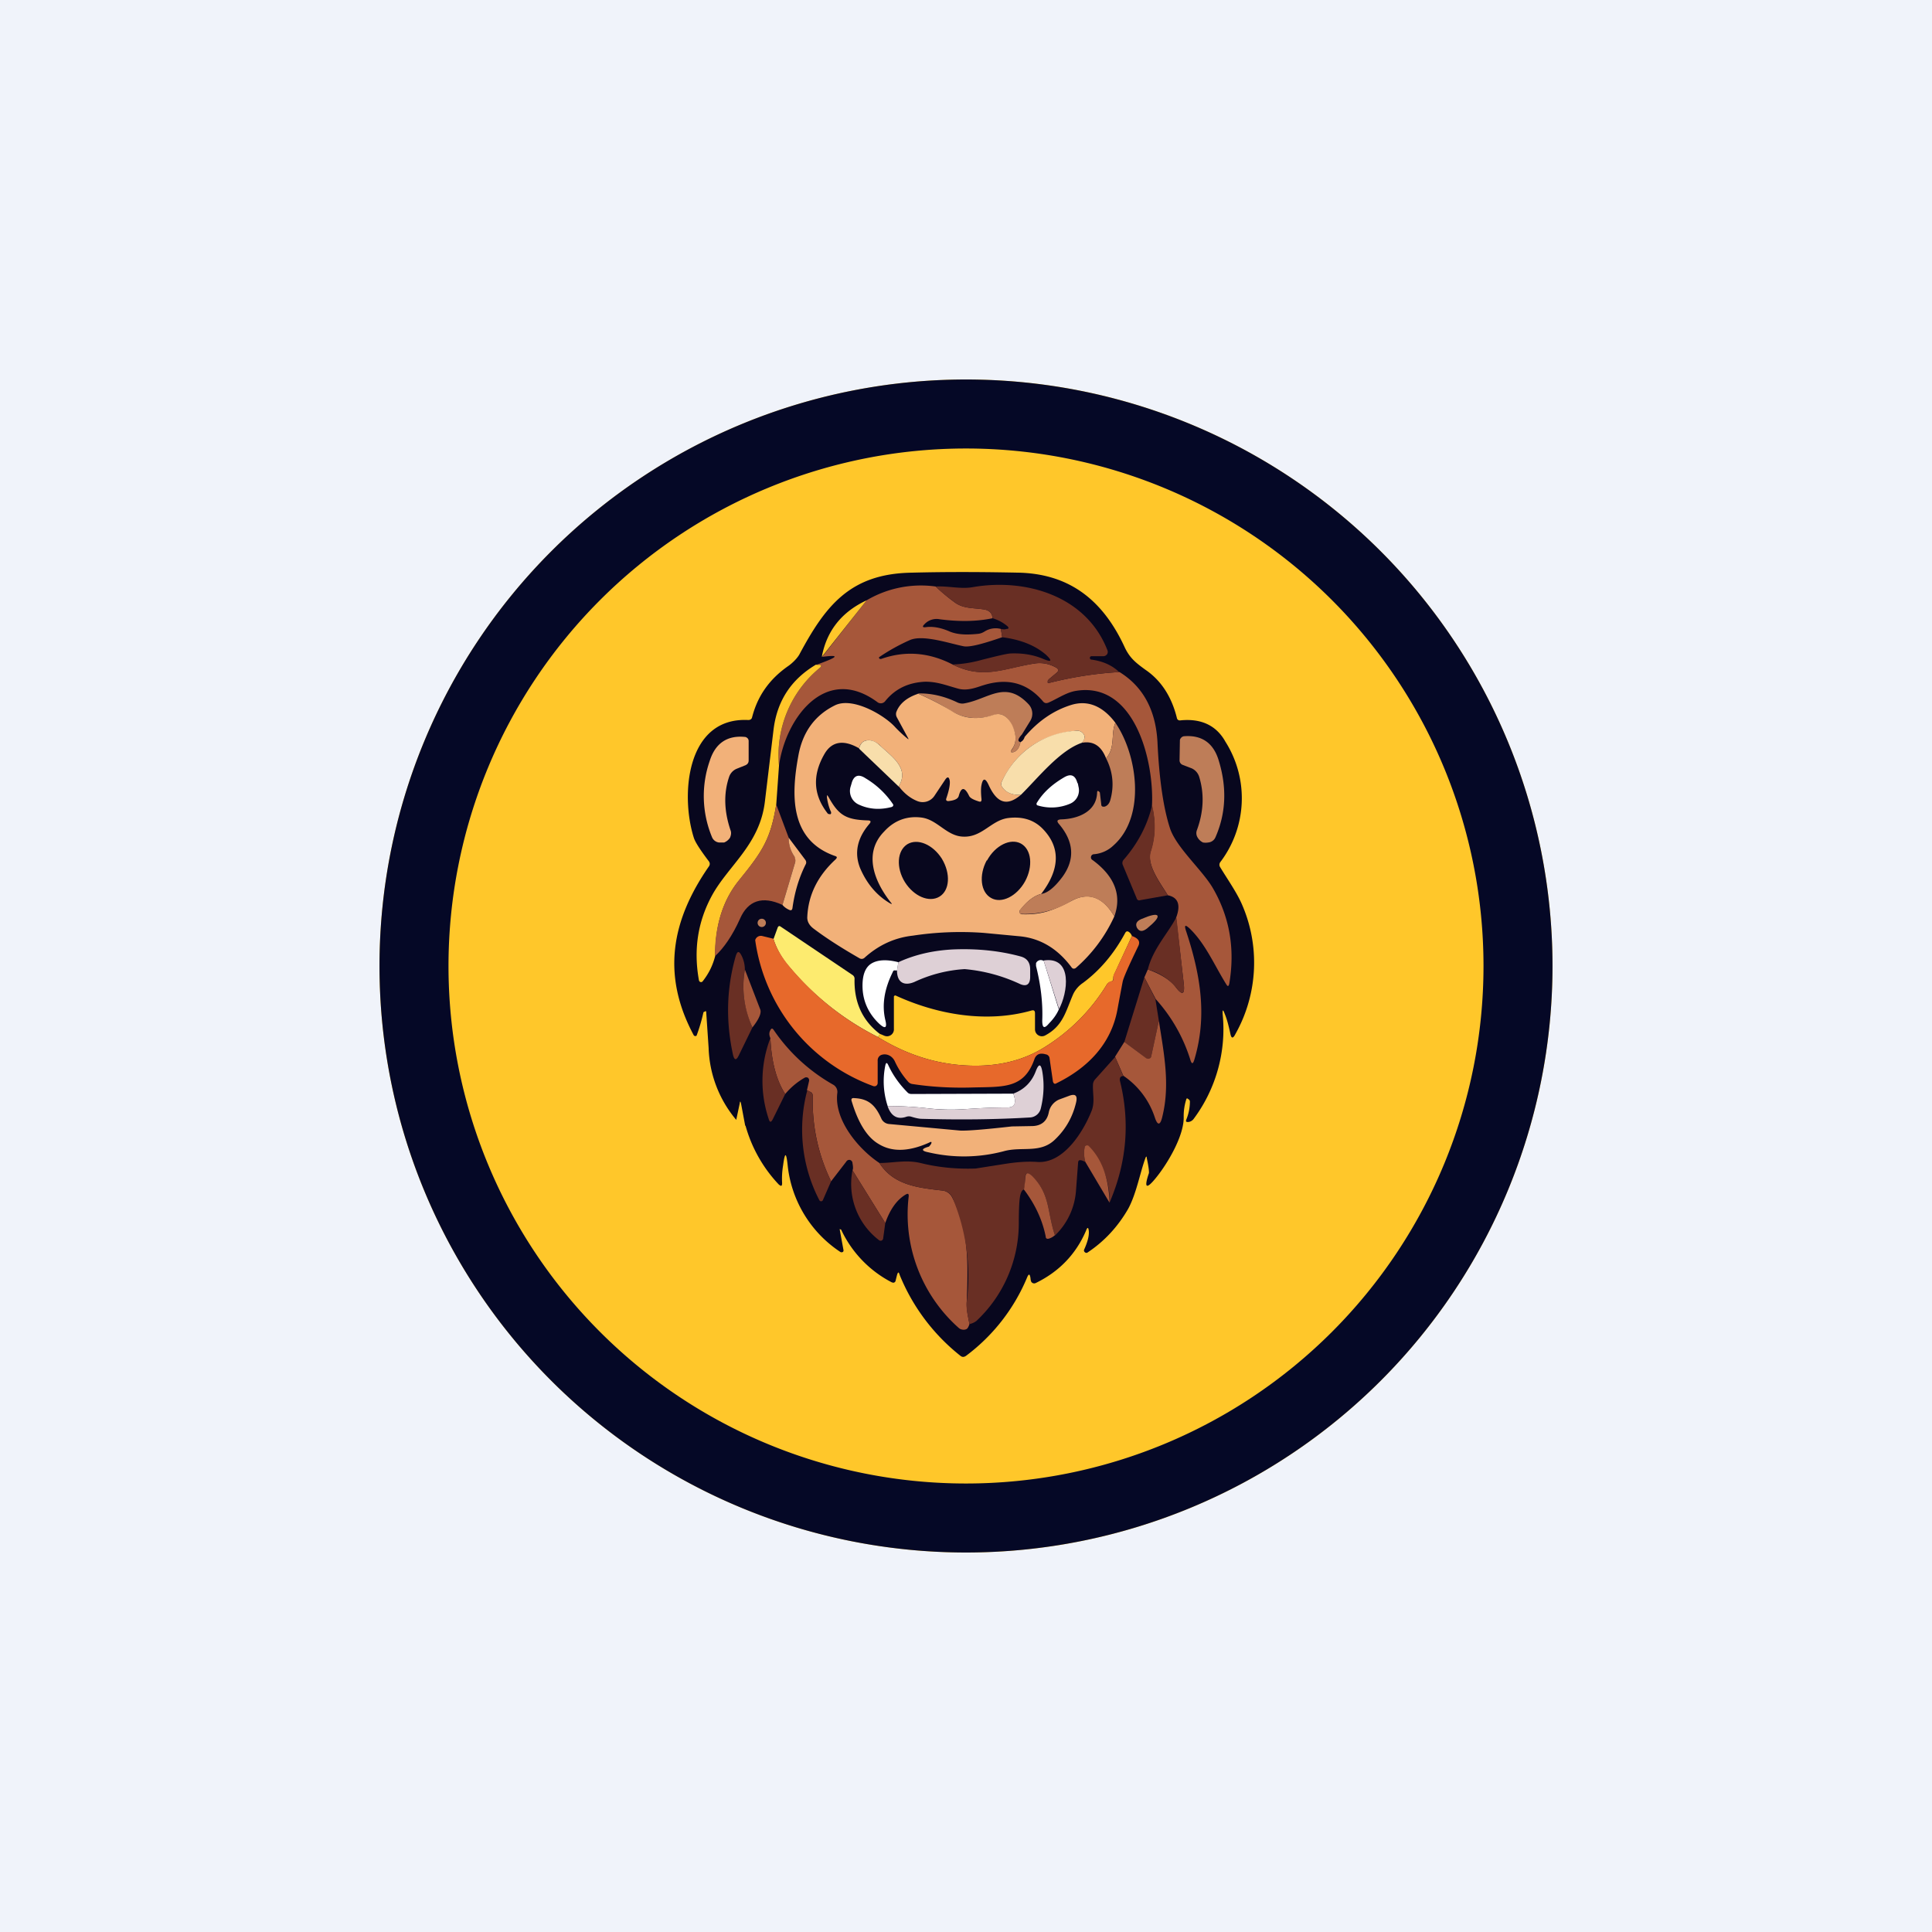 <!-- by TradingView --><svg width="56" height="56" viewBox="0 0 56 56" xmlns="http://www.w3.org/2000/svg"><path fill="#F0F3FA" d="M0 0h56v56H0z"/><circle cx="28" cy="28" r="17" fill="#FFC72A"/><path fill-rule="evenodd" d="M28 43a15 15 0 1 0 0-30 15 15 0 0 0 0 30Zm0 2a17 17 0 1 0 0-34 17 17 0 0 0 0 34Z" fill="#050826"/><path d="m21.6 32.63-.12-.64c-.02-.08-.03-.08-.04 0l-.1.47a3.4 3.4 0 0 1-.8-2.08l-.07-1.04c0-.03-.01-.04-.04-.02a.2.2 0 0 0-.04.02 5.07 5.07 0 0 1-.2.68l-.02.01a.06.06 0 0 1-.06-.02c-.94-1.75-.65-3.33.44-4.9a.12.12 0 0 0 0-.14c-.25-.33-.4-.56-.44-.69-.39-1.23-.22-3.5 1.58-3.41.06 0 .1-.03.11-.08.16-.62.5-1.1 1.04-1.48.09-.06.25-.2.33-.34.75-1.4 1.46-2.33 3.22-2.37 1.14-.03 2.2-.02 3.18 0 1.47.05 2.41.83 3.02 2.14.15.33.33.47.62.68.48.33.76.82.9 1.38.01.06.05.09.11.08.6-.06 1.04.15 1.3.62a3.06 3.06 0 0 1-.15 3.49.13.13 0 0 0 0 .15c.18.3.44.67.6 1.01a4.22 4.22 0 0 1-.16 3.82c-.07.14-.12.14-.15-.02-.05-.23-.1-.42-.16-.56-.05-.14-.07-.13-.06.01a4.35 4.35 0 0 1-.84 3.03.23.23 0 0 1-.14.09c-.08.01-.1-.01-.07-.08.06-.15.1-.32.1-.52l-.01-.03-.02-.02-.04-.03h-.02a.02.02 0 0 0-.01.01 1.6 1.6 0 0 0-.08.53c.01.54-.46 1.33-.78 1.73-.3.38-.38.34-.23-.1.01-.02 0-.17-.06-.44 0-.06-.02-.06-.04 0-.15.4-.26 1.03-.5 1.47-.3.52-.69.94-1.17 1.26a.06.06 0 0 1-.08 0 .08.08 0 0 1-.03-.04v-.03c.1-.22.15-.4.14-.54-.01-.12-.04-.13-.08-.02-.3.7-.8 1.2-1.46 1.52a.1.1 0 0 1-.13-.04.3.3 0 0 1-.02-.1c-.02-.13-.05-.14-.1-.02A5.44 5.44 0 0 1 28 39.3c-.06.04-.11.04-.16 0a5.75 5.75 0 0 1-1.76-2.34c-.03-.1-.05-.1-.08 0l-.04.16a.07.07 0 0 1-.07.06l-.04-.01a3.28 3.28 0 0 1-1.47-1.53l-.03-.01c-.01 0-.02 0-.01.01l.11.6a.06.06 0 0 1-.02.05l-.04.01-.03-.01a3.44 3.44 0 0 1-1.53-2.52c-.04-.38-.08-.38-.13 0-.03.18-.04.35-.03.52 0 .1-.03.1-.1.04a4.06 4.06 0 0 1-.96-1.7Z" fill="#08071E"/><path d="M27.12 17c.18.17.37.33.58.48.24.16.51.14.79.18.18.02.27.11.28.26-.48.1-.99.1-1.53.03a.48.48 0 0 0-.45.15c-.06.06-.05.09.04.08.2-.03.44.01.71.13.25.1.55.09.83.06.06-.01.11-.03.16-.06a.6.6 0 0 1 .48-.08l.04.24c-.58.2-.96.3-1.13.26-.4-.08-1.16-.34-1.54-.18a5.67 5.67 0 0 0-.9.5.04.04 0 0 0 .03.05h.03c.68-.24 1.37-.2 2.07.16.9.45 1.51.1 2.39-.03.21-.03.42.01.63.13a.08.08 0 0 1 .04.06.08.08 0 0 1-.03.07l-.24.2-.03.04v.03c-.01.03 0 .04.06.03.64-.16 1.3-.27 2.02-.31.68.42 1.05 1.1 1.1 2.03.05 1.1.18 1.95.37 2.52.2.56.94 1.2 1.24 1.72.49.85.64 1.77.47 2.77-.02.07-.04.08-.08.02-.35-.56-.6-1.17-1.06-1.62-.14-.13-.17-.11-.11.07.43 1.3.61 2.48.24 3.72-.04.14-.08.14-.12 0a4.7 4.7 0 0 0-1-1.75l-.33-.63.1-.23c.37.13.64.3.8.5.2.27.28.23.24-.1l-.22-1.9c.14-.37.06-.59-.24-.65-.2-.33-.62-.87-.5-1.27.14-.43.15-.87.04-1.32.07-1.29-.5-3.64-2.23-3.33-.27.05-.54.24-.78.34-.06.02-.1.01-.14-.03-.45-.54-1.02-.7-1.73-.48-.17.05-.46.18-.74.1-.36-.1-.6-.2-.95-.2-.48.02-.87.2-1.16.56a.16.16 0 0 1-.23.03c-1.52-1.12-2.67.5-2.85 1.84a3.27 3.27 0 0 1 1.18-2.83c.06-.05.05-.08-.02-.09h-.08c.65-.23.7-.3.17-.23l1.29-1.64a3.1 3.1 0 0 1 2-.4Z" fill="#A6573A"/><path d="M32.45 19.48c-.71.04-1.38.15-2.02.31-.05.01-.07 0-.06-.03v-.03l.03-.04.24-.2a.08.08 0 0 0 .02-.1.08.08 0 0 0-.03-.03.97.97 0 0 0-.63-.13c-.88.14-1.5.48-2.39.03.3-.01.59-.06.87-.14.44-.11.72-.18.84-.18.33-.01.64.04.92.16.24.1.27.06.08-.12-.31-.27-.73-.44-1.27-.51l-.04-.24c.06.01.11.02.16 0 .07 0 .08-.03.03-.08-.12-.1-.26-.18-.43-.23-.01-.15-.1-.24-.28-.26-.28-.04-.55-.02-.79-.18-.2-.15-.4-.3-.58-.48.36-.02.72.08 1.07.02 1.54-.27 3.3.25 3.91 1.83a.12.12 0 0 1-.05.15.12.12 0 0 1-.06.02h-.35a.05.05 0 1 0 0 .1c.3.04.58.15.8.36Z" fill="#692F24"/><path d="m25.12 17.4-1.3 1.64c.14-.75.57-1.3 1.3-1.64ZM23.66 19.27h.08c.07 0 .08.04.02.09a3.27 3.27 0 0 0-1.18 2.83l-.08 1.13c-.16 1-.4 1.36-1.07 2.19-.47.57-.7 1.3-.7 2.2-.07.27-.18.5-.36.73a.06.06 0 0 1-.1 0l-.01-.02c-.16-.88-.04-1.7.38-2.47.48-.87 1.38-1.47 1.53-2.71l.25-2.08c.1-.84.51-1.47 1.24-1.9Z" fill="#FFC72A"/><path d="M29.62 21.29c-.12.13-.13.2-.04.22-.03.16-.1.26-.2.29-.08.02-.1 0-.05-.07.14-.2.14-.43 0-.7-.13-.28-.3-.38-.53-.3-.45.14-.86.1-1.23-.12-.3-.2-.63-.36-.96-.51.36-.01.75.07 1.16.27.06.02.11.03.17.02.71-.12 1.2-.7 1.88.03a.4.4 0 0 1 .04.48l-.24.39Z" fill="#BE7D58"/><path d="M26.6 20.1c.34.15.66.31.97.5.37.24.78.27 1.23.12.22-.07.4.03.54.3.13.28.13.51-.01.7-.05.08-.03.1.05.08.1-.03.17-.13.2-.29.06-.03.1-.08.12-.15.39-.46.84-.77 1.36-.93.47-.14.9.03 1.27.52-.14.33.01.71-.27 1.03-.14-.36-.37-.51-.7-.45.08-.1.1-.18.05-.25a.22.22 0 0 0-.2-.1c-1.03.1-1.75.6-2.17 1.47a.15.15 0 0 0 0 .15c.11.17.3.25.55.24-.47.4-.74.14-.94-.3-.09-.19-.16-.19-.2.01-.02.09-.02.23 0 .42 0 .06-.02.08-.08.06-.16-.05-.25-.1-.28-.16-.13-.27-.23-.26-.3 0-.02.08-.11.13-.3.15-.05 0-.08-.02-.06-.08.08-.23.11-.4.1-.5-.02-.13-.07-.14-.14-.03l-.3.45a.41.41 0 0 1-.5.16c-.2-.08-.38-.22-.54-.43.32-.52-.2-.86-.52-1.16a.57.57 0 0 0-.3-.17c-.18-.02-.29.06-.33.23-.45-.26-.79-.2-1 .16-.36.62-.33 1.2.1 1.74l.05.01h.02a.04.04 0 0 0 .02-.04v-.02c-.07-.15-.1-.29-.12-.42 0-.09 0-.09.05-.01.29.52.5.65 1.13.67.1 0 .1.04.05.1-.36.42-.44.85-.27 1.28.2.47.5.81.88 1.03.05.02.05.01.02-.02-.47-.59-.83-1.43-.2-2.07.3-.33.68-.46 1.1-.4.45.07.71.53 1.18.55.56.03.82-.48 1.32-.54.42-.05.75.06 1 .32.51.53.5 1.16-.05 1.88-.22.06-.42.22-.62.48a.07.07 0 0 0 0 .07.07.07 0 0 0 .06.04c.59.02.92-.12 1.46-.4.48-.25.89-.1 1.22.46a4.4 4.4 0 0 1-1.12 1.5c-.05.03-.09.02-.12-.02-.4-.54-.9-.84-1.49-.9l-1.06-.1a9.2 9.2 0 0 0-2.05.08c-.54.06-1 .28-1.4.64a.12.12 0 0 1-.14.02c-.47-.27-.92-.55-1.32-.85-.14-.1-.21-.22-.2-.36.03-.63.3-1.18.82-1.66.05-.05.05-.08-.02-.1-1.31-.46-1.27-1.76-1.06-2.9.12-.68.47-1.17 1.05-1.46.52-.27 1.46.29 1.76.63a3.7 3.7 0 0 0 .38.35v-.02L26 20.8a.2.2 0 0 1-.02-.16c.09-.24.3-.42.63-.53Z" fill="#F2B179"/><path d="M32.33 20.95c.64.93.89 2.71-.05 3.55a.93.93 0 0 1-.57.26.09.09 0 0 0-.04.17c.64.47.85 1.02.63 1.63-.33-.55-.74-.7-1.22-.46a2.6 2.6 0 0 1-1.5.39.07.07 0 0 1-.03-.07l.01-.04c.2-.25.4-.41.62-.47.18-.02.39-.19.62-.5.36-.5.33-1.01-.1-1.52-.08-.09-.06-.13.05-.14.49-.01 1.03-.22 1.05-.77 0-.07.03-.07.08-.01l.04.34c0 .06.03.08.1.07.07-.02.13-.08.16-.18.12-.42.08-.83-.12-1.22.28-.32.13-.7.27-1.03Z" fill="#BE7D58"/><path d="M31.36 21.53c-.65.22-1.29 1.04-1.77 1.51-.26.01-.44-.07-.55-.24a.15.15 0 0 1 0-.15 2.51 2.51 0 0 1 2.17-1.47.22.22 0 0 1 .2.1c.05.07.03.16-.05.25Z" fill="#F8DEAB"/><path d="M21.36 22.28a.39.39 0 0 0-.23.25c-.16.48-.14 1 .05 1.55.02.06.01.13-.02.2a.36.36 0 0 1-.17.14h-.15a.25.25 0 0 1-.2-.15 3.1 3.1 0 0 1-.07-2.21c.16-.51.5-.75 1.02-.7.03 0 .06.02.08.04.02.02.03.05.03.08v.56c0 .07-.03.11-.09.14l-.25.1Z" fill="#F2B179"/><path d="m34.54 22.27-.26-.1a.14.14 0 0 1-.09-.14l.01-.57c0-.03.02-.06.04-.08a.13.13 0 0 1 .08-.04c.52-.04.86.2 1.01.72.24.79.2 1.53-.1 2.21a.25.25 0 0 1-.21.15.45.45 0 0 1-.15 0 .36.36 0 0 1-.16-.15.24.24 0 0 1-.02-.2c.2-.54.22-1.06.07-1.55a.4.4 0 0 0-.22-.25Z" fill="#BE7D58"/><path d="m26.05 22.8-1.15-1.1c.04-.18.15-.26.33-.24.1.01.2.07.3.17.32.3.84.64.52 1.16Z" fill="#F8DEAB"/><path d="m31.24 22.7.02.1a.42.42 0 0 1-.23.49 1.37 1.37 0 0 1-.97.05.06.06 0 0 1 0-.08c.17-.28.43-.52.77-.72.21-.13.34-.07.4.16ZM25.09 22.56a2.49 2.49 0 0 1 .8.76.06.06 0 0 1-.01.05l-.03.02c-.34.09-.66.07-.96-.07a.43.43 0 0 1-.24-.5l.03-.1c.06-.24.2-.3.41-.16Z" fill="#fff"/><path d="m22.5 23.32.36.96c0 .17.04.36.17.55.03.05.03.1.02.16l-.37 1.24c-.58-.27-1-.13-1.23.4-.22.49-.47.85-.73 1.09 0-.9.24-1.64.7-2.21.68-.83.92-1.2 1.08-2.2Z" fill="#A6573A"/><path d="M33.4 23.36c.1.45.1.89-.04 1.32-.13.4.28.94.49 1.27l-.79.14c-.06.02-.1 0-.12-.07l-.4-.96a.14.14 0 0 1 .03-.14c.4-.46.68-.98.82-1.56Z" fill="#692F24"/><path d="m22.86 24.28.48.64c.03.04.04.09.01.14-.2.4-.32.82-.38 1.26-.01.06-.04.08-.1.05a.54.54 0 0 1-.19-.14l.37-1.24c.01-.06 0-.1-.02-.16a.93.93 0 0 1-.17-.55Z" fill="#F2B179"/><path d="M28.6 24.94c-.23.43-.18.92.13 1.09.3.17.74-.05.98-.48.24-.44.19-.93-.12-1.1-.3-.16-.74.05-.98.49ZM26.23 25.57c.26.41.7.6 1 .42.3-.18.33-.67.07-1.1-.26-.41-.7-.6-1-.42-.3.19-.33.68-.07 1.1Z" fill="#08071E"/><path d="M33.55 26.54c.03.06-.07.18-.3.37-.13.1-.22.1-.29-.01-.06-.11-.02-.2.12-.26.28-.12.43-.15.47-.1Z" fill="#BE7D58"/><path d="m34.1 26.6.21 1.9c.04.33-.04.37-.24.1a1.63 1.63 0 0 0-.8-.5c.15-.6.58-1.04.82-1.5Z" fill="#692F24"/><path d="M22.08 26.87a.12.12 0 1 0 0-.24.12.12 0 0 0 0 .24Z" fill="#BE7D58"/><path d="M25.49 29.96c.01.02 0 .06-.04.1A8.07 8.07 0 0 1 22.86 28a2.21 2.21 0 0 1-.44-.78l.12-.33c.02-.05.05-.06.09-.03l2.08 1.4a.13.13 0 0 1 .06.1c-.02.68.22 1.21.72 1.6Z" fill="#FDEB6F"/><path d="m32.81 27.13-.51 1.1a.25.25 0 0 0-.03.12c0 .05-.01.08-.06.1a.2.2 0 0 0-.13.09 5.5 5.5 0 0 1-1.83 1.83c-.57.35-1.23.52-1.97.52-1 0-1.94-.28-2.83-.83.04-.04.05-.08.04-.1l.14.06a.2.2 0 0 0 .28-.2v-.92a.04.04 0 0 1 .06-.04c1.2.55 2.63.8 3.93.43.07-.02.1.01.1.08v.47a.2.2 0 0 0 .1.17.2.2 0 0 0 .2 0c.52-.28.59-.7.81-1.2a.82.82 0 0 1 .28-.32c.5-.37.9-.85 1.22-1.44.03-.06.07-.07.12-.03.03.02.06.06.08.11Z" fill="#FFC72A"/><path d="M22.42 27.21c.07.25.22.51.44.78.75.9 1.61 1.58 2.59 2.07.89.55 1.83.83 2.83.83.74 0 1.4-.17 1.97-.52a5.5 5.5 0 0 0 1.83-1.83.2.2 0 0 1 .13-.1c.05 0 .07-.04.06-.09 0-.05 0-.09.03-.13l.51-1.09c.19.07.25.16.18.3-.28.58-.43.92-.45 1.03a85 85 0 0 0-.15.8c-.18.99-.85 1.69-1.77 2.14-.05.03-.08.01-.1-.05l-.1-.69a.13.13 0 0 0-.11-.1c-.17-.05-.28 0-.33.15-.3.84-.88.79-1.75.81-.61.02-1.21-.01-1.79-.1a.2.2 0 0 1-.12-.07 2.38 2.38 0 0 1-.38-.58c-.07-.16-.24-.25-.4-.19a.17.17 0 0 0-.1.17v.64a.1.1 0 0 1-.04.08.1.1 0 0 1-.09.01 5.28 5.28 0 0 1-3.42-4.23.17.17 0 0 1 .2-.12l.33.08Z" fill="#E7692B"/><path d="m26 28.13.04-.24c.48-.22 1-.34 1.58-.37.7-.03 1.36.04 1.95.2.2.05.29.18.29.38v.21c0 .22-.1.3-.3.21a4.76 4.76 0 0 0-1.6-.43 4 4 0 0 0-1.45.37c-.3.13-.51.02-.51-.33Z" fill="#DED0D6"/><path d="M21.59 28.1c-.1.58-.02 1.14.22 1.68l-.4.82c-.07.14-.12.13-.16-.01-.21-.96-.2-1.9.07-2.86.05-.17.1-.18.18-.02a.9.9 0 0 1 .09.4Z" fill="#692F24"/><path d="m26.04 27.89-.04.24h-.04c-.04-.01-.07 0-.08.04-.25.5-.32.96-.22 1.39.06.24 0 .28-.19.1-.31-.3-.47-.67-.47-1.09 0-.31.08-.52.24-.63.18-.12.45-.14.8-.05ZM30.25 27.84l.44 1.42c-.06.14-.16.28-.28.4-.14.17-.2.14-.2-.08.02-.5-.04-1.02-.18-1.58v-.08a.14.14 0 0 1 .06-.07c.05-.03.1-.03.16 0Z" fill="#fff"/><path d="m30.7 29.26-.45-1.42c.86-.13.7.95.44 1.42Z" fill="#DED0D6"/><path d="m21.59 28.1.45 1.17c.03.1-.04.27-.23.51a2.82 2.82 0 0 1-.22-1.67Z" fill="#A6573A"/><path d="m33.17 28.33.32.63.1.63-.22 1.02a.1.1 0 0 1-.06.08.1.1 0 0 1-.1-.02l-.62-.47.58-1.87Z" fill="#692F24"/><path d="M33.59 29.59c.15.96.33 1.85.1 2.78-.06.26-.14.26-.22.01a2.34 2.34 0 0 0-.91-1.2l-.24-.55.27-.43.63.47a.1.1 0 0 0 .13-.01.1.1 0 0 0 .02-.05l.22-1.02ZM25.49 33.71c.41.65 1.14.72 1.84.8a.36.36 0 0 1 .27.2c.5.94.46 2 .42 3.03-.01.22.04.42.08.64-.03.09-.06.14-.1.15a.18.18 0 0 1-.1.01.2.2 0 0 1-.1-.04 4.4 4.4 0 0 1-1.46-3.83c0-.07-.02-.08-.08-.05-.26.15-.46.43-.6.83l-.95-1.53c.02-.03.02-.1 0-.2a.1.1 0 0 0-.08-.1.1.1 0 0 0-.1.05l-.44.57a5.26 5.26 0 0 1-.53-2.47c0-.05-.02-.1-.07-.12l-.1-.05.06-.26a.1.1 0 0 0-.03-.1.1.1 0 0 0-.1 0 2.1 2.1 0 0 0-.56.47c-.26-.4-.4-.95-.43-1.62-.04-.09-.04-.16 0-.23.03-.06.06-.06.1 0a5.15 5.15 0 0 0 1.72 1.58.24.24 0 0 1 .12.24c-.1.79.63 1.64 1.22 2.03Z" fill="#A6573A"/><path d="m22.76 31.71-.36.73c-.05.1-.09.1-.12-.01a3.46 3.46 0 0 1 .05-2.34c.03.67.17 1.22.43 1.62ZM32.32 30.63l.24.56c-.08 0-.11.05-.1.13.3 1.2.2 2.38-.3 3.54a2.32 2.32 0 0 0-.64-1.66.07.07 0 0 0-.06.02l-.02.03a.93.93 0 0 0 .02.43c-.14-.07-.2-.07-.21.01l-.06.8a2 2 0 0 1-.61 1.32c-.23-.67-.13-1.2-.67-1.72-.13-.13-.2-.1-.19.08 0 .06-.01.16-.04.31-.06.01-.1.1-.12.24-.02.14-.03.4-.03.76a3.88 3.88 0 0 1-1.23 2.81.53.53 0 0 1-.2.09c-.04-.22-.1-.42-.08-.64a5.88 5.88 0 0 0-.42-3.04.35.35 0 0 0-.27-.19c-.7-.08-1.43-.15-1.84-.8.42 0 .76-.1 1.19 0 .52.13 1.06.18 1.6.16l.89-.14c.33-.05.63-.07.9-.05.77.05 1.34-.9 1.57-1.48.1-.25.03-.5.04-.75 0-.06.02-.11.05-.15l.6-.67Z" fill="#692F24"/><path d="M29.37 31.7c.1.26.05.4-.16.4-.41 0-.83.02-1.25.05a6.1 6.1 0 0 1-1.11-.03 10.1 10.1 0 0 0-1.12-.06 2.29 2.29 0 0 1-.07-1.17c.02-.1.05-.1.09-.01.14.3.33.56.56.79.03.03.07.04.12.04l2.94-.01Z" fill="#fff"/><path d="M25.73 32.06c.38 0 .75.02 1.12.06.4.05.77.06 1.11.03.42-.03.84-.05 1.25-.05.2 0 .26-.14.16-.4.32-.12.54-.34.66-.67.08-.2.14-.2.18.02.06.34.05.7-.04 1.07a.34.34 0 0 1-.31.27c-1 .06-2.05.07-3.14.04-.07 0-.17-.02-.3-.06a.24.24 0 0 0-.15 0c-.26.09-.44-.02-.54-.3Z" fill="#DED0D6"/><path d="m24.09 34.24-.24.55a.06.06 0 0 1-.05.03.06.06 0 0 1-.05-.03 4.44 4.44 0 0 1-.35-3.19l.09.05c.05.03.07.07.07.12-.03.86.15 1.68.53 2.47Z" fill="#692F24"/><path d="M26.93 33.12c-.58.26-1.07.28-1.46.04-.33-.19-.59-.6-.78-1.23-.03-.08 0-.11.08-.1.42.02.61.22.78.6a.27.27 0 0 0 .22.15l2.06.19c.2.01.7-.03 1.5-.12l.57-.01c.28 0 .45-.14.5-.4a.51.51 0 0 1 .3-.37l.27-.1c.2-.08.27-.02.22.19-.1.42-.3.77-.6 1.06-.43.43-.97.2-1.5.35a4.5 4.5 0 0 1-2.18.03c-.21-.04-.21-.1 0-.16.02 0 .04-.03.07-.07.04-.07.02-.09-.05-.05Z" fill="#F2B179"/><path d="m32.16 34.86-.7-1.18a.93.93 0 0 1-.02-.43.07.07 0 0 1 .05-.05.07.07 0 0 1 .07.02c.38.38.58.93.6 1.64Z" fill="#A6573A"/><path d="m24.71 33.92.95 1.53-.06.44a.08.08 0 0 1-.05.07.08.08 0 0 1-.08-.02 2.05 2.05 0 0 1-.76-2.02Z" fill="#692F24"/><path d="M30.58 35.8a.46.46 0 0 1-.17.1c-.06.02-.1 0-.1-.06-.1-.5-.32-.95-.63-1.36l.04-.3c0-.2.06-.22.2-.09.53.53.43 1.05.66 1.72Z" fill="#A6573A"/></svg>